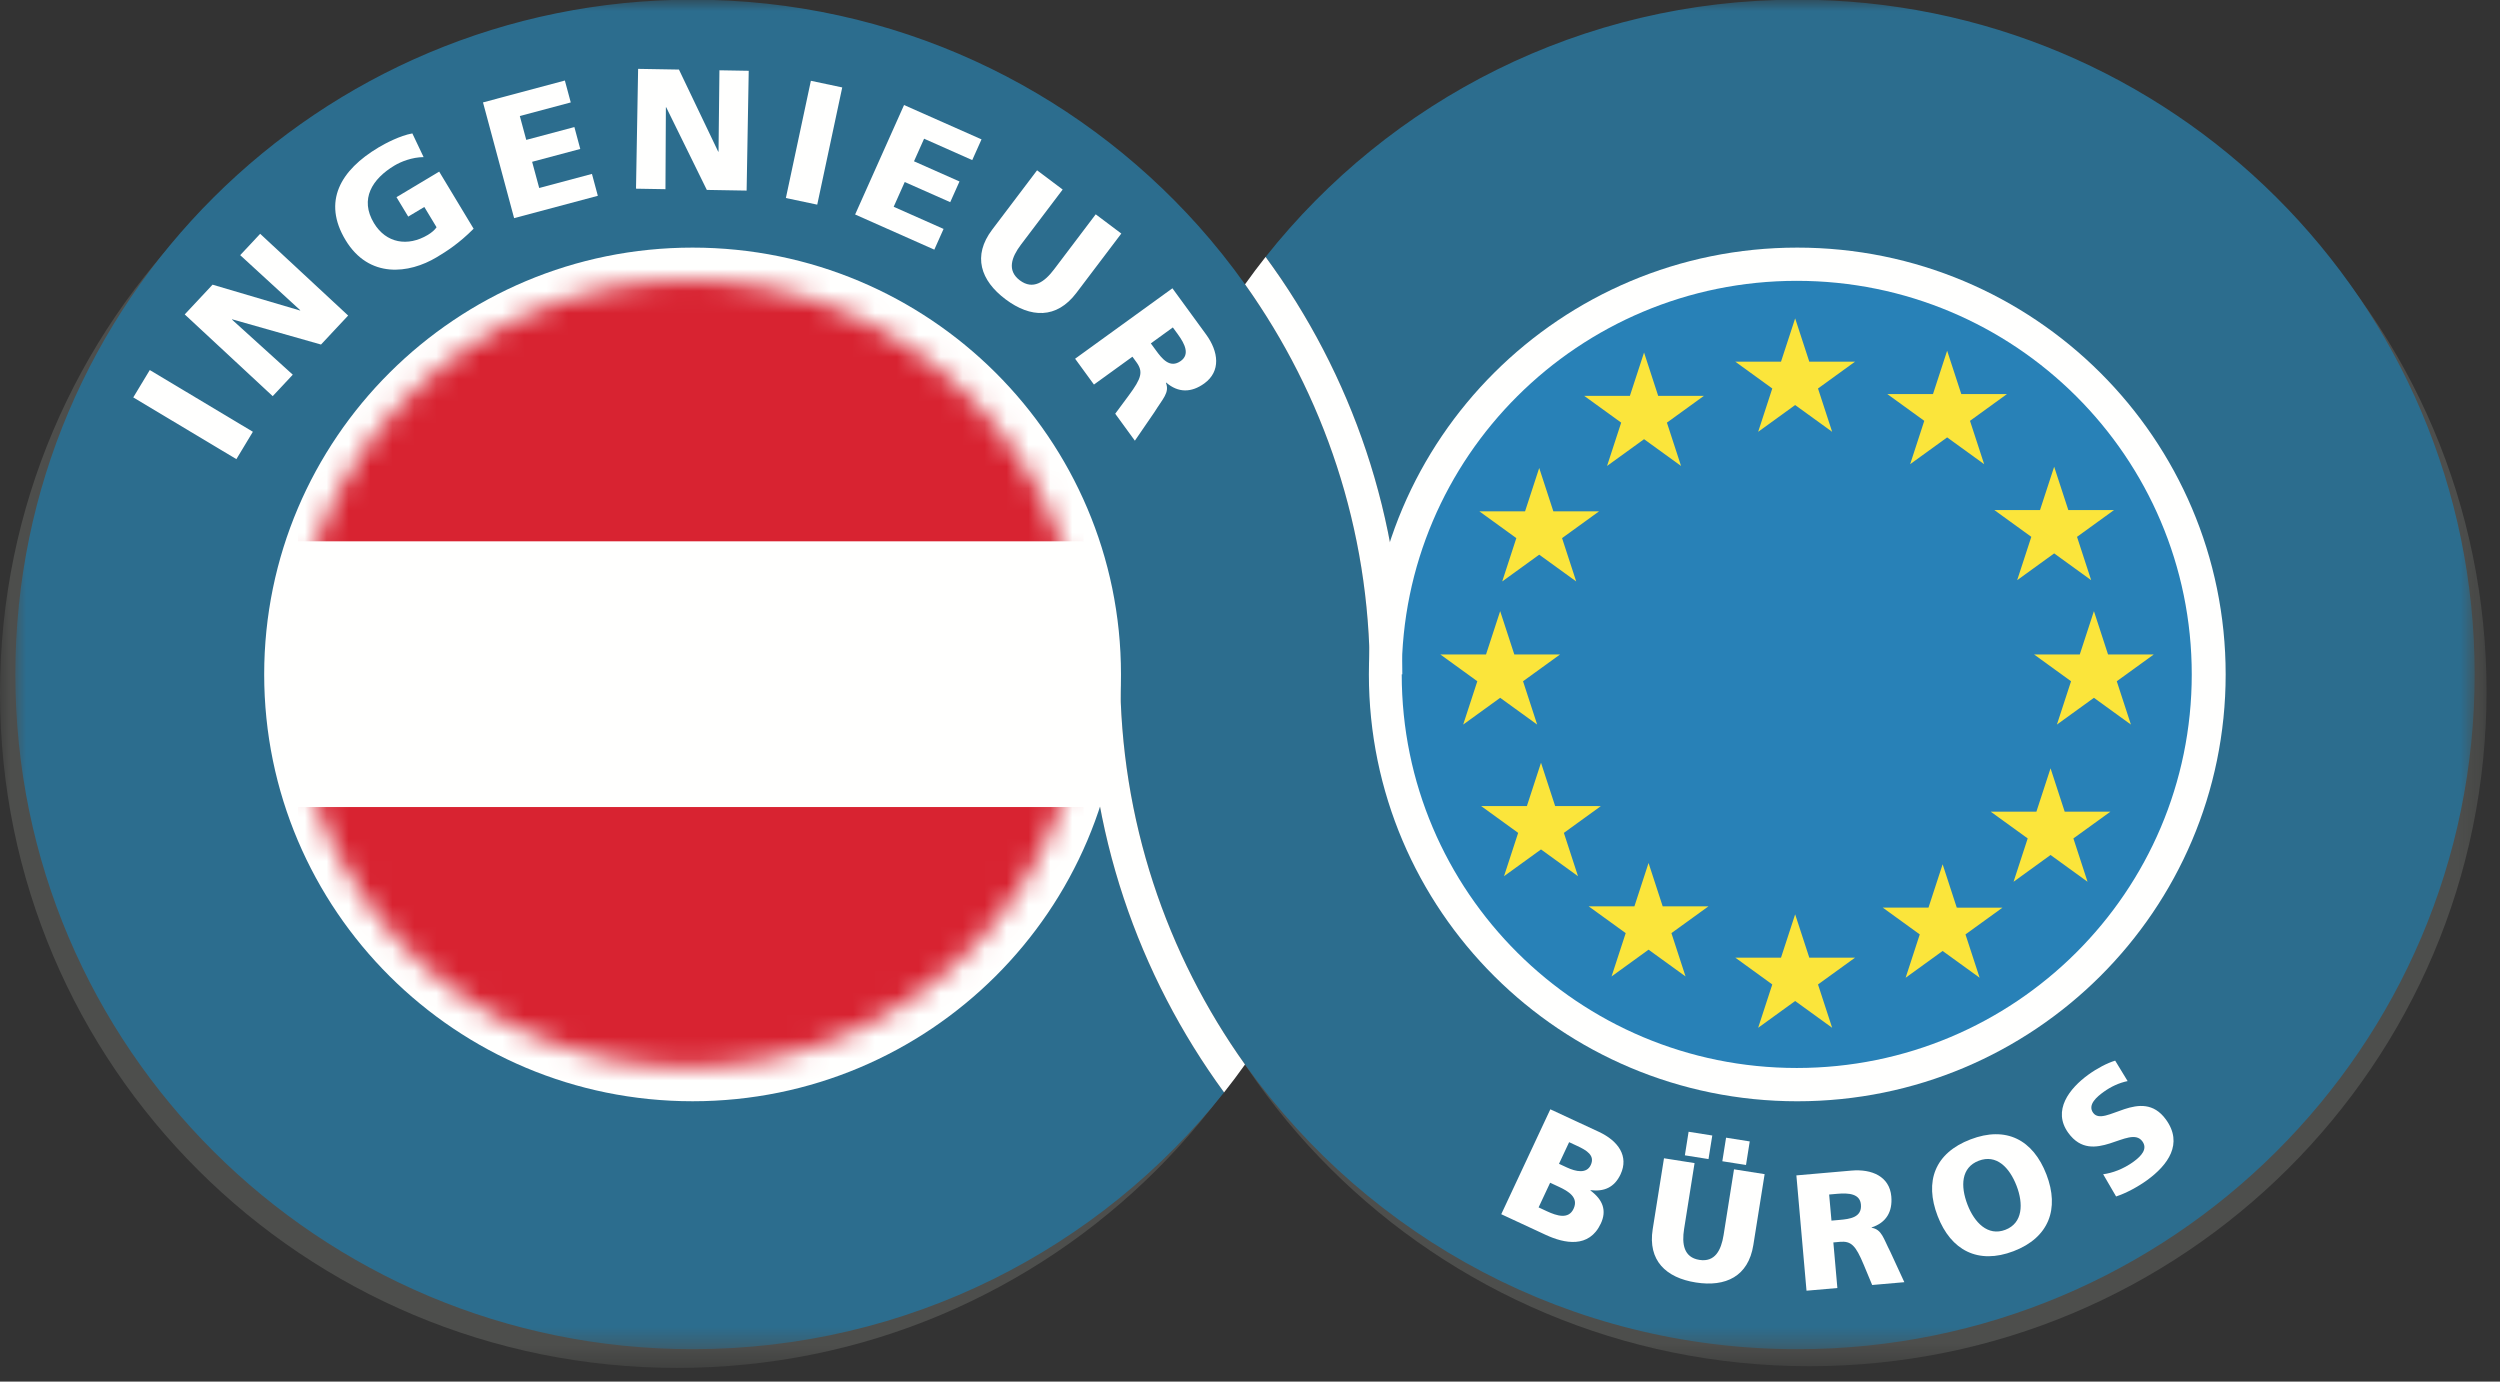 <svg height="63" viewBox="0 0 114 63" width="114" xmlns="http://www.w3.org/2000/svg" xmlns:xlink="http://www.w3.org/1999/xlink"><rect x="0" y="0" width="114" height="63" fill="#333333" stroke="none"/><mask id="a" fill="#fff"><path d="m0 0h61.764v61.538h-61.764z" fill="#fff" fill-rule="evenodd"/></mask><mask id="b" fill="#fff"><path d="m0 0h61.765v61.523h-61.765z" fill="#fff" fill-rule="evenodd"/></mask><mask id="c" fill="#fff"><path d="m0 0h112.145v61.523h-112.145z" fill="#fff" fill-rule="evenodd"/></mask><mask id="d" fill="#fff"><path d="m0 17.947c0 9.912 8.066 17.947 18.015 17.947 9.947 0 18.011-8.035 18.011-17.947 0-9.913-8.064-17.947-18.011-17.947-9.949 0-18.015 8.034-18.015 17.947z" fill="#fff" fill-rule="evenodd"/></mask><mask id="e" fill="#fff"><path d="m22.752 0v11.333c-8.029.605-14.692 6.038-17.079 13.396-.907-4.808-2.883-9.239-5.673-13.041 5.366-6.776 13.525-11.248 22.752-11.688" fill="#fff" fill-rule="evenodd"/></mask><mask id="f" fill="#fff"><path d="m13.005 0c.912 4.804 2.893 9.231 5.687 13.028-4.567 5.755-11.151 9.847-18.692 11.209v-11.609" fill="#fff" fill-rule="evenodd"/></mask><mask id="g" fill="#fff"><path d="m31.865 0 .499.02c9.789.462 18.382 5.469 23.71 12.946l.274-.378c5.438-7.393 14.105-12.281 23.934-12.588h1.964l.497.019c9.461.445 17.808 5.131 23.168 12.193-4.224 9.551-11.014 18.807-21.889 22.594-26.421 9.2-31.036-7.03-52.722-1.689-9.515 2.344-18.095 9.107-24.13 17.35-4.476-5.339-7.17-12.212-7.17-19.713l.004-.499c.262-16.436 13.462-29.743 29.896-30.255z" fill="#fff" fill-rule="evenodd"/></mask><g fill="none" fill-rule="evenodd"><path d="m0 30.769c0-16.993 13.826-30.769 30.882-30.769s30.882 13.776 30.882 30.769c0 16.994-13.826 30.769-30.882 30.769s-30.882-13.775-30.882-30.769" fill="#4d4e4c" mask="url(#a)" transform="translate(51.622 .761)"/><path d="m0 30.769c0-16.993 13.826-30.769 30.882-30.769s30.883 13.776 30.883 30.769c0 16.994-13.827 30.769-30.883 30.769s-30.882-13.775-30.882-30.769" fill="#4d4e4c" mask="url(#b)" transform="translate(0 .839)"/><path d="m81.263-.015c-9.839 0-18.596 4.589-24.251 11.73 3.918 5.338 6.234 11.917 6.234 19.035h-1.481c-.001-6.628-2.113-12.762-5.692-17.785-.662-.928-1.371-1.819-2.129-2.667-5.657-6.326-13.89-10.313-23.062-10.313-17.056 0-30.882 13.776-30.882 30.769 0 16.994 13.826 30.769 30.882 30.769 9.83 0 18.58-4.581 24.236-11.711-3.912-5.349-6.226-11.932-6.209-19.058l1.472.003c.001 6.629 2.112 12.763 5.692 17.786.023.033.047.067.072.1 5.602 7.795 14.762 12.88 25.118 12.88 17.056 0 30.882-13.775 30.882-30.769 0-16.993-13.826-30.769-30.882-30.769" fill="#2c6d8e" mask="url(#c)" transform="translate(.7)"/><path d="m62.421 30.754c0-10.75 8.745-19.463 19.534-19.463s19.535 8.713 19.535 19.463-8.746 19.464-19.535 19.464-19.534-8.714-19.534-19.464" fill="#fffffe"/><path d="m12.047 30.754c0-10.75 8.746-19.463 19.535-19.463s19.535 8.713 19.535 19.463-8.746 19.463-19.535 19.463-19.535-8.713-19.535-19.463" fill="#fffffe"/><g fill="#d82331" transform="translate(13.4 12.773)"><path d="m.19 11.911h35.822v-14.409h-35.822z" mask="url(#d)"/><path d="m.19 38.437h35.822v-14.409h-35.822z" mask="url(#d)"/></g><g transform="translate(6.077 .031)"><path d="m4.702 20.906.752-1.248-4.701-2.815-.753 1.248z" fill="#fffffe"/><path d="m6.358 18.034.916-.979-2.773-2.513.011-.012 4.049 1.15 1.238-1.322-4.012-3.727-.911.973 2.74 2.513-.01.012-3.99-1.179-1.269 1.357z" fill="#fffffe"/><path d="m13.95 7.795-1.947 1.165.535.886.734-.439.558.925c-.082.124-.228.247-.396.348-.916.548-1.905.383-2.459-.537-.661-1.095-.08-2.016.937-2.626.297-.178.799-.378 1.327-.384l-.513-1.08c-.564.1-1.237.457-1.548.643-1.724 1.032-2.562 2.456-1.498 4.221 1.07 1.772 2.898 1.535 4.151.785.432-.258 1.016-.625 1.689-1.303z" fill="#fffffe"/><path d="m17.367 9.917 3.817-1.02-.268-.998-2.405.643-.323-1.195 2.195-.586-.268-.998-2.195.585-.293-1.088 2.323-.62-.269-.999-3.733.998z" fill="#fffffe"/><path d="m22.925 8.573 1.343.023.019-3.735h.015l1.852 3.768 1.815.031.096-5.463-1.336-.023-.041 3.711h-.015l-1.79-3.744-1.862-.032z" fill="#fffffe"/><path d="m29.759 8.999 1.43.302 1.14-5.345-1.43-.303z" fill="#fffffe"/><path d="m32.917 9.75 3.611 1.603.422-.945-2.275-1.01.504-1.129 2.075.919.422-.944-2.074-.92.46-1.03 2.196.975.423-.945-3.533-1.566z" fill="#fffffe"/><path d="m45.055 10.619-1.167-.877-1.902 2.514c-.435.576-.96.946-1.557.498-.596-.448-.384-1.053.05-1.629l1.902-2.513-1.167-.877-2.048 2.707c-.903 1.195-.532 2.317.611 3.175 1.141.857 2.327.903 3.229-.291z" fill="#fffffe"/><path d="m42.948 16.327.859 1.178 1.755-1.27.18.247c.318.437.239.728-.349 1.521l-.616.832.896 1.23.894-1.305c.378-.614.697-.883.522-1.336l.013-.01c.548.474 1.146.467 1.738.039.762-.553.652-1.449.079-2.235l-1.534-2.103zm4.457-1.427.227.311c.327.45.551.916.138 1.216-.501.363-.866-.109-1.143-.49l-.226-.309z" fill="#fffffe"/><path d="m57.842 30.722c0-9.912 8.064-17.947 18.013-17.947s18.012 8.035 18.012 17.947c0 9.913-8.063 17.947-18.012 17.947s-18.013-8.034-18.013-17.947" fill="#2881b7"/><g fill="#fbe53b"><path d="m77.469 19.66-1.687-1.221-1.687 1.221.644-1.976-1.686-1.222h2.084l.645-1.975.645 1.975h2.084l-1.687 1.222z"/><path d="m84.4 21.135-1.687-1.221-1.687 1.221.644-1.976-1.687-1.222h2.085l.645-1.976.645 1.976h2.084l-1.687 1.222z"/><path d="m70.579 21.217-1.687-1.221-1.688 1.221.645-1.976-1.687-1.221h2.084l.646-1.976.644 1.976h2.085l-1.687 1.221z"/><path d="m89.28 26.425-1.687-1.221-1.687 1.221.645-1.976-1.687-1.222h2.084l.645-1.975.645 1.975 2.084.001-1.687 1.221z"/><path d="m65.798 26.483-1.687-1.221-1.687 1.221.644-1.976-1.686-1.221h2.084l.645-1.977.645 1.977h2.084l-1.687 1.221z"/><path d="m91.093 33.01-1.687-1.221-1.688 1.221.645-1.976-1.687-1.222h2.085l.645-1.975.644 1.976h2.085l-1.687 1.221z"/><path d="m64.018 33.01-1.687-1.221-1.687 1.221.645-1.976-1.687-1.222h2.084l.645-1.975.645 1.976h2.085l-1.687 1.221z"/><path d="m65.88 39.924-1.687-1.221-1.687 1.221.645-1.976-1.687-1.222h2.085l.644-1.976.645 1.976 2.085.001-1.687 1.221z"/><path d="m70.784 44.495-1.687-1.221-1.687 1.221.645-1.976-1.687-1.22h2.084l.645-1.978.645 1.978h2.085l-1.687 1.22z"/><path d="m77.469 46.836-1.687-1.221-1.687 1.221.644-1.976-1.686-1.222h2.084l.645-1.976.645 1.976 2.084.002-1.687 1.22z"/><path d="m89.115 40.178-1.687-1.222-1.687 1.222.645-1.977-1.687-1.22h2.084l.645-1.977.645 1.977h2.085l-1.688 1.22z"/><path d="m84.194 44.554-1.687-1.221-1.687 1.221.644-1.976-1.687-1.221h2.085l.645-1.977.645 1.977 2.084.001-1.687 1.22z"/></g><path d="m62.38 55.337 2.022.939c.86.4 1.984.629 2.519-.515.273-.582.103-1.079-.476-1.506l.007-.014c.619.072 1.086-.121 1.369-.724.384-.823-.1-1.523-.995-1.939l-2.208-1.025zm2.229-1.435.392.182c.441.205.92.486.676 1.007-.228.486-.748.328-1.216.111l-.378-.176zm.866-1.85.372.173c.426.198.82.43.614.87-.188.403-.671.305-1.09.11l-.358-.166z" fill="#fffffe"/><path d="m72.461 52.922 1.08.17.17-1.074-1.079-.171zm-1.708-.27 1.078.171.172-1.075-1.08-.171zm3.637.858-1.396-.22-.476 3.002c-.111.688-.391 1.241-1.103 1.128-.712-.112-.806-.725-.697-1.411l.477-3.003-1.394-.22-.515 3.235c-.226 1.426.602 2.214 1.966 2.429 1.364.216 2.396-.28 2.623-1.707z" fill="#fffffe"/><path d="m76.3 58.825 1.407-.122-.183-2.079.295-.027c.522-.045.723.165 1.09 1.044l.385.924 1.467-.128-.64-1.387c-.32-.618-.385-1.014-.85-1.095l-.001-.015c.666-.218.958-.714.897-1.414-.08-.905-.881-1.26-1.818-1.178l-2.511.219zm1.032-4.386.371-.033c.536-.046 1.035.001 1.078.491.053.595-.52.66-.974.7l-.369.032z" fill="#fffffe"/><path d="m82.28 55.422c.604 1.567 1.847 2.218 3.462 1.601 1.615-.619 2.101-1.931 1.499-3.497-.609-1.582-1.833-2.224-3.462-1.601-1.631.624-2.108 1.916-1.499 3.497m1.361-.52c-.329-.854-.289-1.696.512-2.003.801-.306 1.398.292 1.727 1.146.312.812.288 1.697-.513 2.003-.801.307-1.413-.334-1.726-1.146" fill="#fffffe"/><path d="m90.417 54.528c.47-.153 1.012-.452 1.411-.741.951-.69 1.666-1.665.859-2.772-1.124-1.542-2.812.391-3.316-.301-.272-.373.189-.745.478-.954.325-.235.701-.414 1.094-.493l-.568-.933c-.361.11-.811.342-1.223.64-.858.622-1.66 1.633-.911 2.66 1.134 1.554 2.794-.415 3.374.381.25.343-.041.665-.403.928-.473.342-.974.518-1.385.572z" fill="#fffffe"/><path d="m0 11.688c2.79 3.802 4.766 8.233 5.673 13.041 2.387-7.358 9.05-12.791 17.079-13.396v-11.333c-9.227.44-17.386 4.912-22.752 11.688" mask="url(#e)" transform="translate(51.638)"/><path d="m0 12.628v11.609c7.541-1.362 14.125-5.454 18.692-11.209-2.794-3.797-4.775-8.224-5.687-13.028-1.983 6.059-6.853 10.814-13.005 12.628" mask="url(#f)" transform="translate(31.044 36.756)"/><path d="m56.388 30.719h1.481c0-7.118-2.316-13.697-6.234-19.035-.323.409-.637.826-.939 1.25 3.579 5.023 5.691 11.157 5.692 17.785" fill="#fffffe"/><path d="m45.004 30.727-1.473-.003c-.016 7.125 2.298 13.708 6.21 19.058.329-.415.647-.838.954-1.27-3.579-5.022-5.691-11.156-5.691-17.785" fill="#fffffe"/></g><path d="m-1.651 72.039c1.459-15.812 15.66-34.663 32.951-38.922 21.686-5.341 26.301 10.889 52.722 1.689 26.277-9.149 28.709-50.238 28.709-50.238l-113.688-17.225-23.657 49.378z" mask="url(#g)" transform="translate(.699)"/></g></svg>